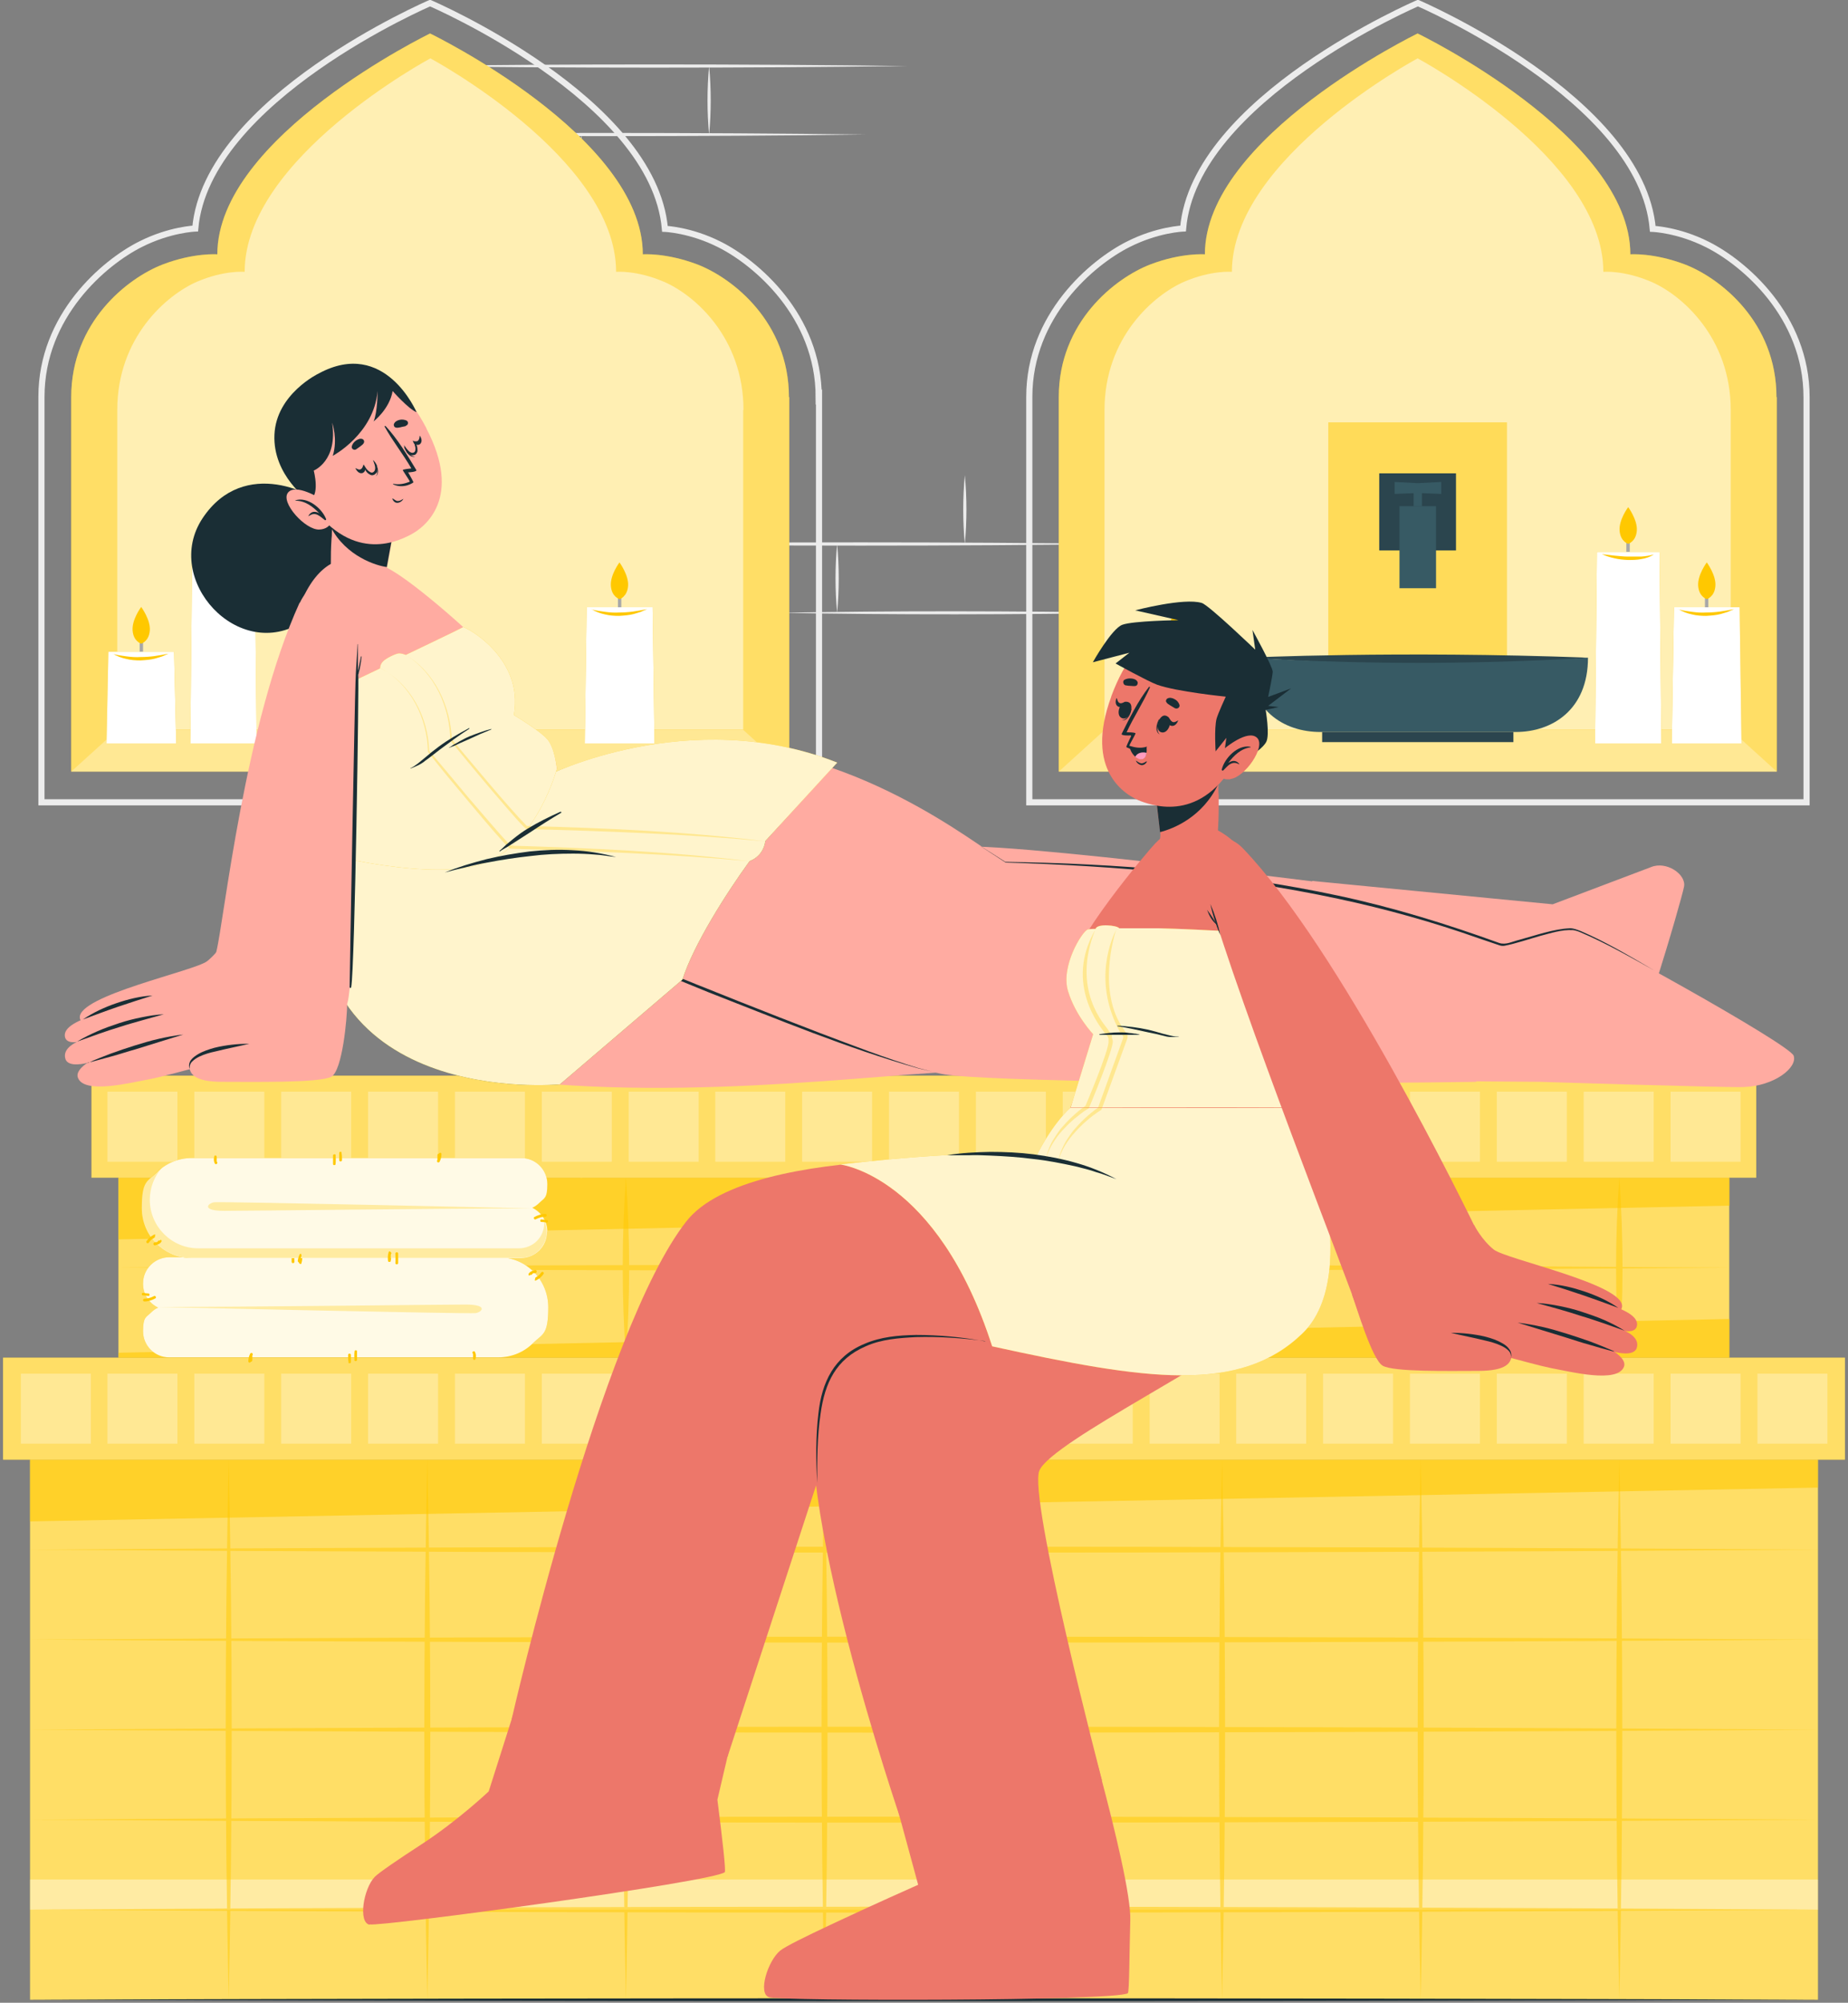 <svg xmlns="http://www.w3.org/2000/svg" viewBox="0 0 602 652"><rect x="0" y="0" width="602" height="652" fill="#808080" stroke="none"/><defs><style>      .cls-1 {        fill: #2b454e;      }      .cls-2 {        fill: none;        stroke: #ececec;        stroke-miterlimit: 10;        stroke-width: 2px;      }      .cls-3, .cls-4, .cls-5 {        opacity: .3;      }      .cls-6 {        opacity: 1;      }      .cls-6, .cls-7, .cls-8, .cls-9, .cls-5, .cls-10, .cls-11 {        fill: #fff;      }      .cls-12 {        fill: #ed776a;      }      .cls-8, .cls-13, .cls-14 {        opacity: .5;      }      .cls-15 {        fill: #ffaba1;      }      .cls-4, .cls-16, .cls-13, .cls-17 {        fill: #ffc800;      }      .cls-18 {        fill: #375a64;      }      .cls-19 {        fill: #1a2e35;      }      .cls-9 {        opacity: .9;      }      .cls-20 {        fill: #1a2e35;      }      .cls-21, .cls-10 {        opacity: .8;      }      .cls-22 {        fill: #ff9cbf;      }      .cls-11 {        opacity: .4;      }      .cls-23 {        fill: #a8a8a8;      }      .cls-17 {        opacity: .6;      }      .cls-24 {        fill: #ececec;      }      .cls-25 {        opacity: 0;      }    </style></defs><g><g id="Layer_1"><g><g><path class="cls-24" d="M130.7,21.5c52.8-.7,112.1-.7,164.9,0-52.8.7-112.1.7-164.9,0h0Z"></path><path class="cls-24" d="M112.1,43.8c54.4-.7,115.5-.7,169.9,0-54.4.7-115.5.7-169.9,0h0Z"></path><path class="cls-24" d="M147.8,21.5c.7,7.5.7,14.9,0,22.4-.7-7.5-.7-14.9,0-22.4h0Z"></path><path class="cls-24" d="M231,21.5c.7,7.5.7,14.9,0,22.4-.7-7.5-.7-14.9,0-22.4h0Z"></path><path class="cls-24" d="M189.4,43.8c.7,7.5.7,14.9,0,22.4-.7-7.5-.7-14.9,0-22.4h0Z"></path><path class="cls-24" d="M188.4,357.2c52.8-.7,112.1-.7,164.9,0-52.8.7-112.1.7-164.9,0h0Z"></path><path class="cls-24" d="M148.8,379.6c54.4-.7,115.5-.7,169.9,0-54.4.7-115.5.7-169.9,0h0Z"></path><path class="cls-24" d="M346.7,335c34-.7,71.8-.6,105.8,0-34,.6-71.8.7-105.8,0h0Z"></path><path class="cls-24" d="M384.1,357.2c34-.7,71.8-.6,105.8,0-34,.6-71.8.7-105.8,0h0Z"></path><path class="cls-24" d="M231,357.2c.7,7.5.7,14.9,0,22.4-.7-7.5-.7-14.9,0-22.4h0Z"></path><path class="cls-24" d="M314.2,357.2c.7,7.5.7,14.9,0,22.4-.7-7.5-.7-14.9,0-22.4h0Z"></path><path class="cls-24" d="M397.5,357.2c.7,7.5.7,14.9,0,22.4-.7-7.5-.7-14.9,0-22.4h0Z"></path><path class="cls-24" d="M480.7,357.2c.7,7.5.7,14.9,0,22.4-.7-7.5-.7-14.9,0-22.4h0Z"></path><path class="cls-24" d="M189.4,379.5c.7,7.5.7,14.9,0,22.4-.7-7.5-.7-14.9,0-22.4h0Z"></path><path class="cls-24" d="M272.7,379.5c.7,7.5.7,14.9,0,22.4-.7-7.5-.7-14.9,0-22.4h0Z"></path><path class="cls-24" d="M439.4,334.3c.7,7.5.7,14.9,0,22.4-.7-7.5-.7-14.9,0-22.4h0Z"></path><path class="cls-24" d="M195.4,177.1c54.4-.7,115.5-.7,169.9,0-54.4.7-115.5.7-169.9,0h0Z"></path><path class="cls-24" d="M254.2,199.5c36.7-.7,77.5-.6,114.2,0-36.7.6-77.5.7-114.2,0h0Z"></path><path class="cls-24" d="M314.3,154.7c.7,7.5.7,14.9,0,22.4-.7-7.5-.7-14.9,0-22.4h0Z"></path><path class="cls-24" d="M272.7,177.1c.7,7.5.7,14.9,0,22.4-.7-7.5-.7-14.9,0-22.4h0Z"></path><path class="cls-24" d="M355.9,177.1c.7,7.5.7,14.9,0,22.4-.7-7.5-.7-14.9,0-22.4h0Z"></path><path class="cls-24" d="M169.7,264.3c23.5-.7,47.2-.7,70.7,0-23.5.7-47.2.7-70.7,0h0Z"></path><path class="cls-24" d="M153.2,286.7c36.7-.7,77.5-.6,114.2,0-36.7.6-77.5.7-114.2,0h0Z"></path><path class="cls-24" d="M189.4,241.9c.7,7.5.7,14.9,0,22.4-.7-7.5-.7-14.9,0-22.4h0Z"></path><path class="cls-24" d="M231,264.3c.7,7.5.7,14.9,0,22.4-.7-7.5-.7-14.9,0-22.4h0Z"></path></g><g><path class="cls-2" d="M588.5,129.2v132h-253.2v-132c0-26.5,20.5-43.8,32.3-49.7,9.5-4.8,17.8-5.1,17.8-5.1C389,32.2,461.9,1,461.9,1c0,0,72.8,31.2,76.5,73.5,0,0,8.3.3,17.8,5.1,11.8,5.9,32.3,23.2,32.3,49.7Z"></path><path class="cls-2" d="M266.8,129.2v132H13.5v-132c0-26.5,20.5-43.8,32.3-49.7,9.5-4.8,17.8-5.1,17.8-5.1C67.3,32.2,140.1,1,140.1,1c0,0,72.8,31.2,76.5,73.5,0,0,8.3.3,17.8,5.1,11.8,5.9,32.3,23.2,32.3,49.7Z"></path></g><g><g><path class="cls-16" d="M578.8,129.3v121.9h-233.9v-121.9c0-24.5,18.4-38.8,29.8-43.2,10.2-3.9,17.8-3.3,17.8-3.3,0-38.3,69.3-71.9,69.3-71.9,0,0,69.3,33.5,69.3,71.9,0,0,7.5-.6,17.8,3.3,11.4,4.4,29.8,18.7,29.8,43.2Z"></path><path class="cls-11" d="M578.8,129.3v121.9h-233.9v-121.9c0-24.5,18.4-38.8,29.8-43.2,10.2-3.9,17.8-3.3,17.8-3.3,0-38.3,69.3-71.9,69.3-71.9,0,0,69.3,33.5,69.3,71.9,0,0,7.5-.6,17.8,3.3,11.4,4.4,29.8,18.7,29.8,43.2Z"></path><path class="cls-8" d="M563.8,133.5v104h-204v-104c0-23.7,16.1-37.5,26-41.8,8.9-3.8,15.5-3.2,15.5-3.2,0-37.1,60.5-69.5,60.5-69.5,0,0,60.5,32.4,60.5,69.5,0,0,6.6-.6,15.5,3.2,9.9,4.2,26,18.1,26,41.8Z"></path><polygon class="cls-5" points="344.9 251.2 359.9 237.6 563.8 237.6 578.8 251.2 344.9 251.2"></polygon></g><g><path class="cls-16" d="M257.1,129.3v121.9H23.2v-121.9c0-24.5,18.4-38.8,29.8-43.2,10.2-3.9,17.8-3.3,17.8-3.3,0-38.3,69.3-71.9,69.3-71.9,0,0,69.3,33.5,69.3,71.9,0,0,7.5-.6,17.8,3.3,11.4,4.4,29.8,18.7,29.8,43.2Z"></path><path class="cls-11" d="M257.1,129.3v121.9H23.2v-121.9c0-24.5,18.4-38.8,29.8-43.2,10.2-3.9,17.8-3.3,17.8-3.3,0-38.3,69.3-71.9,69.3-71.9,0,0,69.3,33.5,69.3,71.9,0,0,7.5-.6,17.8,3.3,11.4,4.4,29.8,18.7,29.8,43.2Z"></path><path class="cls-8" d="M242.1,133.5v104H38.2v-104c0-23.7,16.1-37.5,26-41.8,8.9-3.8,15.5-3.2,15.5-3.2,0-37.1,60.5-69.5,60.5-69.5,0,0,60.5,32.4,60.5,69.5,0,0,6.6-.6,15.5,3.2,9.9,4.2,26,18.1,26,41.8Z"></path><polygon class="cls-5" points="23.2 251.2 38.2 237.6 242.1 237.6 257.1 251.2 23.2 251.2"></polygon></g></g><g><rect class="cls-13" x="432.7" y="137.5" width="58.2" height="100.1"></rect><g><path class="cls-1" d="M406.5,214.1s48.8-2.3,110.8,0c0,0-39,4.9-110.8,0Z"></path><path class="cls-18" d="M517.3,214.1c0,17.1-11.8,24.2-23.5,24.2h-63.7c-11.8,0-23.5-7-23.5-24.2,0,0,23.7,1.7,55.4,1.7s55.4-1.7,55.4-1.7Z"></path><rect class="cls-1" x="430.7" y="238.3" width="62.3" height="3.3"></rect></g><g><rect class="cls-1" x="449.3" y="154.1" width="25" height="25.1"></rect><rect class="cls-18" x="455.9" y="164.8" width="11.9" height="26.7"></rect><rect class="cls-18" x="460.5" y="157.5" width="2.7" height="7.3"></rect><polygon class="cls-18" points="469.5 160.8 469.5 156.9 461.9 157.3 454.3 156.9 454.3 160.8 461.9 160.5 469.5 160.8"></polygon></g></g><g><g><g><rect class="cls-23" x="383.1" y="207.7" width="1.1" height="6"></rect><g><path class="cls-16" d="M386.5,205.3c-.3,3.6-2.8,4.2-2.8,4.2,0,0-2.5-.6-2.8-4.2-.3-3.6,2.8-7.7,2.8-7.7,0,0,3.1,4.2,2.8,7.7Z"></path><path class="cls-25" d="M386.5,205.3c-.3,3.6-2.8,4.2-2.8,4.2,0,0-2.5-.6-2.8-4.2-.3-3.6,2.8-7.7,2.8-7.7,0,0,3.1,4.2,2.8,7.7Z"></path></g><path class="cls-16" d="M385.6,206.6c-.2,2.5-1.9,2.9-1.9,2.9,0,0-1.7-.4-1.9-2.9-.2-2.5,1.9-5.3,1.9-5.3,0,0,2.2,2.9,1.9,5.3Z"></path></g><polygon class="cls-16" points="395 242.1 372.3 242.1 372.9 212.2 394.4 212.2 395 242.1"></polygon><polygon class="cls-6" points="395 242.1 372.3 242.1 372.9 212.2 394.4 212.2 395 242.1"></polygon><path class="cls-16" d="M374.5,212.9c1.5.4,3,.6,4.5.8,1.5.2,3,.3,4.5.2,1.5,0,3-.1,4.5-.3,1.5-.2,3-.5,4.6-.8-.7.3-1.4.6-2.1.9-.7.2-1.5.5-2.3.7-1.5.4-3.1.5-4.7.6-1.6,0-3.2-.1-4.7-.5-1.5-.3-3-.9-4.4-1.7Z"></path></g><g><g><rect class="cls-23" x="45.5" y="207.7" width="1.1" height="6"></rect><g><path class="cls-16" d="M48.8,205.3c-.3,3.6-2.8,4.2-2.8,4.2,0,0-2.5-.6-2.8-4.2-.3-3.6,2.8-7.7,2.8-7.7,0,0,3.1,4.2,2.8,7.7Z"></path><path class="cls-25" d="M48.8,205.3c-.3,3.6-2.8,4.2-2.8,4.2,0,0-2.5-.6-2.8-4.2-.3-3.6,2.8-7.7,2.8-7.7,0,0,3.1,4.2,2.8,7.7Z"></path></g><path class="cls-16" d="M47.9,206.6c-.2,2.5-1.9,2.9-1.9,2.9,0,0-1.7-.4-1.9-2.9-.2-2.5,1.9-5.3,1.9-5.3,0,0,2.2,2.9,1.9,5.3Z"></path></g><polygon class="cls-16" points="57.4 242.1 34.7 242.1 35.3 212.2 56.7 212.2 57.4 242.1"></polygon><polygon class="cls-6" points="57.4 242.1 34.7 242.1 35.3 212.2 56.7 212.2 57.4 242.1"></polygon><path class="cls-16" d="M36.8,212.9c1.5.4,3,.6,4.5.8,1.5.2,3,.3,4.5.2,1.5,0,3-.1,4.5-.3,1.5-.2,3-.5,4.6-.8-.7.3-1.4.6-2.1.9-.7.2-1.5.5-2.3.7-1.5.4-3.1.5-4.7.6-1.6,0-3.2-.1-4.7-.5-1.5-.3-3-.9-4.4-1.7Z"></path></g><g><g><rect class="cls-23" x="555.4" y="193.2" width="1.1" height="6"></rect><g><path class="cls-16" d="M558.8,190.8c-.3,3.6-2.8,4.2-2.8,4.2,0,0-2.5-.6-2.8-4.2-.3-3.6,2.8-7.7,2.8-7.7,0,0,3.1,4.2,2.8,7.7Z"></path><path class="cls-25" d="M558.8,190.8c-.3,3.6-2.8,4.2-2.8,4.2,0,0-2.5-.6-2.8-4.2-.3-3.6,2.8-7.7,2.8-7.7,0,0,3.1,4.2,2.8,7.7Z"></path></g><path class="cls-16" d="M557.9,192.1c-.2,2.5-1.9,2.9-1.9,2.9,0,0-1.7-.4-1.9-2.9-.2-2.5,1.9-5.3,1.9-5.3,0,0,2.2,2.9,1.9,5.3Z"></path></g><polygon class="cls-16" points="567.3 242.1 544.6 242.1 545.3 197.7 566.7 197.7 567.3 242.1"></polygon><polygon class="cls-6" points="567.3 242.1 544.6 242.1 545.3 197.7 566.7 197.7 567.3 242.1"></polygon><path class="cls-16" d="M546.8,198.4c1.5.4,3,.6,4.5.8,1.5.2,3,.3,4.5.2,1.5,0,3-.1,4.5-.3,1.5-.2,3-.5,4.6-.8-.7.3-1.4.6-2.1.9-.7.2-1.5.5-2.3.7-1.5.4-3.1.5-4.7.6-1.6,0-3.2-.1-4.7-.5-1.5-.3-3-.9-4.4-1.7Z"></path></g><g><g><rect class="cls-23" x="201.3" y="193.2" width="1.1" height="6"></rect><g><path class="cls-16" d="M204.6,190.8c-.3,3.6-2.8,4.2-2.8,4.2,0,0-2.5-.6-2.8-4.2-.3-3.6,2.8-7.7,2.8-7.7,0,0,3.1,4.2,2.8,7.7Z"></path><path class="cls-25" d="M204.6,190.8c-.3,3.6-2.8,4.2-2.8,4.2,0,0-2.5-.6-2.8-4.2-.3-3.6,2.8-7.7,2.8-7.7,0,0,3.1,4.2,2.8,7.7Z"></path></g><path class="cls-16" d="M203.8,192.1c-.2,2.5-1.9,2.9-1.9,2.9,0,0-1.7-.4-1.9-2.9-.2-2.5,1.9-5.3,1.9-5.3,0,0,2.2,2.9,1.9,5.3Z"></path></g><polygon class="cls-16" points="213.2 242.1 190.5 242.1 191.1 197.7 212.6 197.7 213.2 242.1"></polygon><polygon class="cls-6" points="213.2 242.1 190.5 242.1 191.1 197.7 212.6 197.7 213.2 242.1"></polygon><path class="cls-16" d="M192.7,198.4c1.5.4,3,.6,4.5.8,1.5.2,3,.3,4.5.2,1.5,0,3-.1,4.5-.3,1.5-.2,3-.5,4.6-.8-.7.3-1.4.6-2.1.9-.7.2-1.5.5-2.3.7-1.5.4-3.1.5-4.7.6-1.6,0-3.2-.1-4.7-.5-1.5-.3-3-.9-4.4-1.7Z"></path></g><g><g><rect class="cls-23" x="529.8" y="175.2" width="1.1" height="6"></rect><g><path class="cls-16" d="M533.2,172.8c-.3,3.6-2.8,4.2-2.8,4.2,0,0-2.5-.6-2.8-4.2-.3-3.6,2.8-7.7,2.8-7.7,0,0,3.1,4.2,2.8,7.7Z"></path><path class="cls-25" d="M533.2,172.8c-.3,3.6-2.8,4.2-2.8,4.2,0,0-2.5-.6-2.8-4.2-.3-3.6,2.8-7.7,2.8-7.7,0,0,3.1,4.2,2.8,7.7Z"></path></g><path class="cls-16" d="M532.3,174.1c-.2,2.5-1.9,2.9-1.9,2.9,0,0-1.7-.4-1.9-2.9-.2-2.5,1.9-5.3,1.9-5.3,0,0,2.2,2.9,1.9,5.3Z"></path></g><polygon class="cls-16" points="541.2 242.1 519.6 242.1 520.2 179.7 540.6 179.7 541.2 242.1"></polygon><polygon class="cls-6" points="541.2 242.1 519.6 242.1 520.2 179.7 540.6 179.7 541.2 242.1"></polygon><path class="cls-16" d="M521.7,180.4c1.4.2,2.9.3,4.3.5,1.4.1,2.8.3,4.3.3,1.4,0,2.8,0,4.3,0,1.4-.1,2.8-.3,4.2-.7-1.3.8-2.7,1.3-4.1,1.5-1.5.3-2.9.3-4.4.3-2.9-.1-5.8-.7-8.5-1.9Z"></path></g><g><g><rect class="cls-23" x="72.2" y="175.2" width="1.1" height="6"></rect><g><path class="cls-16" d="M75.6,172.8c-.3,3.6-2.8,4.2-2.8,4.2,0,0-2.5-.6-2.8-4.2-.3-3.6,2.8-7.7,2.8-7.7,0,0,3.1,4.2,2.8,7.7Z"></path><path class="cls-25" d="M75.6,172.8c-.3,3.6-2.8,4.2-2.8,4.2,0,0-2.5-.6-2.8-4.2-.3-3.6,2.8-7.7,2.8-7.7,0,0,3.1,4.2,2.8,7.7Z"></path></g><path class="cls-16" d="M74.7,174.1c-.2,2.5-1.9,2.9-1.9,2.9,0,0-1.7-.4-1.9-2.9-.2-2.5,1.9-5.3,1.9-5.3,0,0,2.2,2.9,1.9,5.3Z"></path></g><polygon class="cls-16" points="83.6 242.1 62 242.1 62.6 179.7 83 179.7 83.6 242.1"></polygon><polygon class="cls-6" points="83.6 242.1 62 242.1 62.6 179.7 83 179.7 83.6 242.1"></polygon><path class="cls-16" d="M64.1,180.4c1.4.2,2.9.3,4.3.5,1.4.1,2.8.3,4.3.3,1.4,0,2.8,0,4.3,0,1.4-.1,2.8-.3,4.2-.7-1.3.8-2.7,1.3-4.1,1.5-1.5.3-2.9.3-4.4.3-2.9-.1-5.8-.7-8.5-1.9Z"></path></g></g><g><g><rect class="cls-16" x="9.8" y="475.2" width="582.4" height="175.8"></rect><rect class="cls-11" x="9.8" y="475.2" width="582.4" height="175.8"></rect><rect class="cls-11" x="9.8" y="611.9" width="582.4" height="9.8"></rect><g class="cls-14"><path class="cls-16" d="M74.5,475.2c1.3,58.4,1.3,117.4,0,175.8-1.3-58.4-1.3-117.4,0-175.8h0Z"></path><path class="cls-16" d="M139.2,475.2c1.3,58.4,1.3,117.4,0,175.8-1.3-58.4-1.3-117.4,0-175.8h0Z"></path><path class="cls-16" d="M203.9,475.2c1.3,58.4,1.3,117.4,0,175.8-1.3-58.4-1.3-117.4,0-175.8h0Z"></path><path class="cls-16" d="M268.6,475.2c1.3,58.4,1.3,117.4,0,175.8-1.3-58.4-1.3-117.4,0-175.8h0Z"></path><path class="cls-16" d="M333.4,475.2c1.3,58.4,1.3,117.4,0,175.8-1.3-58.4-1.3-117.4,0-175.8h0Z"></path><path class="cls-16" d="M398.1,475.2c1.3,58.4,1.3,117.4,0,175.8-1.3-58.4-1.3-117.4,0-175.8h0Z"></path><path class="cls-16" d="M462.8,475.2c1.3,58.4,1.3,117.4,0,175.8-1.3-58.4-1.3-117.4,0-175.8h0Z"></path><path class="cls-16" d="M527.5,475.2c1.3,58.4,1.3,117.4,0,175.8-1.3-58.4-1.3-117.4,0-175.8h0Z"></path><path class="cls-16" d="M9.8,504.5c186.7-1.3,396.1-1.3,582.7,0-186.7,1.3-396.1,1.3-582.7,0h0Z"></path><path class="cls-16" d="M9.8,533.8c186.7-1.3,396.1-1.3,582.7,0-186.7,1.3-396.1,1.3-582.7,0h0Z"></path><path class="cls-16" d="M9.8,563.1c186.7-1.3,396.1-1.3,582.7,0-186.7,1.3-396.1,1.3-582.7,0h0Z"></path><path class="cls-16" d="M9.8,592.4c186.7-1.3,396.1-1.3,582.7,0-186.7,1.3-396.1,1.3-582.7,0h0Z"></path><path class="cls-16" d="M9.8,621.7c186.7-1.3,396.1-1.3,582.7,0-186.7,1.3-396.1,1.3-582.7,0h0Z"></path></g></g><polygon class="cls-17" points="592.2 475.2 9.8 475.2 9.8 495.3 592.2 484.3 592.2 475.2"></polygon><g><rect class="cls-16" x="1" y="442" width="600" height="33.2"></rect><rect class="cls-11" x="1" y="442" width="600" height="33.2"></rect><g><rect class="cls-5" x="6.8" y="447.2" width="22.8" height="22.8"></rect><rect class="cls-5" x="35" y="447.2" width="22.8" height="22.8"></rect><rect class="cls-5" x="63.3" y="447.2" width="22.8" height="22.8"></rect><rect class="cls-5" x="91.6" y="447.2" width="22.8" height="22.8"></rect><rect class="cls-5" x="119.9" y="447.2" width="22.8" height="22.8"></rect><rect class="cls-5" x="148.2" y="447.2" width="22.8" height="22.8"></rect><rect class="cls-5" x="176.5" y="447.2" width="22.8" height="22.8"></rect><rect class="cls-5" x="204.8" y="447.2" width="22.8" height="22.8"></rect><rect class="cls-5" x="233" y="447.2" width="22.8" height="22.8"></rect><rect class="cls-5" x="261.3" y="447.2" width="22.8" height="22.8"></rect><rect class="cls-5" x="289.6" y="447.2" width="22.8" height="22.8"></rect><rect class="cls-5" x="317.9" y="447.2" width="22.8" height="22.8"></rect><rect class="cls-5" x="346.2" y="447.2" width="22.8" height="22.8"></rect><rect class="cls-5" x="374.5" y="447.2" width="22.8" height="22.8"></rect><rect class="cls-5" x="402.7" y="447.2" width="22.8" height="22.8"></rect><rect class="cls-5" x="431" y="447.2" width="22.8" height="22.8"></rect><rect class="cls-5" x="459.3" y="447.2" width="22.8" height="22.8"></rect><rect class="cls-5" x="487.6" y="447.2" width="22.8" height="22.8"></rect><rect class="cls-5" x="515.9" y="447.2" width="22.8" height="22.8"></rect><rect class="cls-5" x="544.2" y="447.2" width="22.8" height="22.8"></rect><rect class="cls-5" x="572.5" y="447.2" width="22.8" height="22.8"></rect></g></g></g><g><g><rect class="cls-16" x="38.6" y="383.4" width="524.7" height="58.6"></rect><rect class="cls-11" x="38.6" y="383.4" width="524.7" height="58.6"></rect><g class="cls-14"><path class="cls-16" d="M74.5,383.4c1.4,19.5,1.4,39.1,0,58.6-1.4-19.5-1.4-39.1,0-58.6h0Z"></path><path class="cls-16" d="M139.2,383.4c1.4,19.5,1.4,39.1,0,58.6-1.4-19.5-1.4-39.1,0-58.6h0Z"></path><path class="cls-16" d="M203.9,383.4c1.4,19.5,1.4,39.1,0,58.6-1.4-19.5-1.4-39.1,0-58.6h0Z"></path><path class="cls-16" d="M268.6,383.4c1.4,19.5,1.4,39.1,0,58.6-1.4-19.5-1.4-39.1,0-58.6h0Z"></path><path class="cls-16" d="M333.4,383.4c1.4,19.5,1.4,39.1,0,58.6-1.4-19.5-1.4-39.1,0-58.6h0Z"></path><path class="cls-16" d="M398.1,383.4c1.4,19.5,1.4,39.1,0,58.6-1.4-19.5-1.4-39.1,0-58.6h0Z"></path><path class="cls-16" d="M462.8,383.4c1.4,19.5,1.4,39.1,0,58.6-1.4-19.5-1.4-39.1,0-58.6h0Z"></path><path class="cls-16" d="M527.5,383.4c1.4,19.5,1.4,39.1,0,58.6-1.4-19.5-1.4-39.1,0-58.6h0Z"></path><path class="cls-16" d="M38.6,412.7c168.2-1.3,356.9-1.3,525.1,0-168.2,1.3-356.9,1.3-525.1,0h0Z"></path></g></g><polygon class="cls-17" points="563.4 383.4 38.6 383.4 38.6 403.5 563.4 392.5 563.4 383.4"></polygon><polygon class="cls-17" points="38.6 442 563.4 442 563.4 429.4 38.6 440.4 38.6 442"></polygon><g><rect class="cls-16" x="29.8" y="350.2" width="542.3" height="33.2"></rect><rect class="cls-11" x="29.8" y="350.2" width="542.3" height="33.2"></rect><g><rect class="cls-5" x="35" y="355.4" width="22.8" height="22.8"></rect><rect class="cls-5" x="63.3" y="355.4" width="22.8" height="22.8"></rect><rect class="cls-5" x="91.6" y="355.4" width="22.8" height="22.8"></rect><rect class="cls-5" x="119.9" y="355.4" width="22.8" height="22.8"></rect><rect class="cls-5" x="148.2" y="355.4" width="22.8" height="22.8"></rect><rect class="cls-5" x="176.5" y="355.4" width="22.8" height="22.8"></rect><rect class="cls-5" x="204.8" y="355.4" width="22.8" height="22.8"></rect><rect class="cls-5" x="233" y="355.4" width="22.8" height="22.8"></rect><rect class="cls-5" x="261.3" y="355.4" width="22.8" height="22.8"></rect><rect class="cls-5" x="289.6" y="355.4" width="22.8" height="22.8"></rect><rect class="cls-5" x="317.9" y="355.4" width="22.8" height="22.8"></rect><rect class="cls-5" x="346.2" y="355.4" width="22.8" height="22.8"></rect><rect class="cls-5" x="374.5" y="355.4" width="22.8" height="22.8"></rect><rect class="cls-5" x="402.7" y="355.4" width="22.8" height="22.8"></rect><rect class="cls-5" x="431" y="355.4" width="22.8" height="22.8"></rect><rect class="cls-5" x="459.3" y="355.4" width="22.8" height="22.8"></rect><rect class="cls-5" x="487.6" y="355.4" width="22.8" height="22.8"></rect><rect class="cls-5" x="515.9" y="355.4" width="22.8" height="22.8"></rect><rect class="cls-5" x="544.2" y="355.4" width="22.8" height="22.8"></rect></g></g></g><g><g><g><path class="cls-16" d="M46.6,417.8c0-2.4,1-4.5,2.5-6s3.7-2.5,6-2.5h107.3c9,0,16.2,7.3,16.2,16.3s-1.8,8.6-4.8,11.5c-2.9,3-7,4.8-11.5,4.8H55.1c-4.7,0-8.5-3.8-8.5-8.5s1-4.5,2.5-6c.7-.7,1.5-1.3,2.4-1.7-2.9-1.4-4.9-4.3-4.9-7.7Z"></path><path class="cls-9" d="M46.6,417.8c0-2.4,1-4.5,2.5-6s3.7-2.5,6-2.5h107.3c9,0,16.2,7.3,16.2,16.3s-1.8,8.6-4.8,11.5c-2.9,3-7,4.8-11.5,4.8H55.1c-4.7,0-8.5-3.8-8.5-8.5s1-4.5,2.5-6c.7-.7,1.5-1.3,2.4-1.7-2.9-1.4-4.9-4.3-4.9-7.7Z"></path><g><path class="cls-16" d="M174.1,416.7c.2.2.4.3.6.1,1-.5,1.8-1.2,2.4-2.1.1-.2,0-.5-.2-.6-.2-.1-.5,0-.6.2,0,0,0,0,0,0,0,0,0,0,0,0,0,0,0,0-.1.1,0,0-.2.2-.2.3-.2.2-.3.3-.5.5,0,0,0,0,0,0,0,0,0,0,0,0,0,0,0,0-.1.1,0,0-.2.1-.3.2-.2.1-.4.2-.6.4-.2.1-.3.4-.1.6Z"></path><path class="cls-16" d="M172.8,415c.2.1.5,0,.6-.2,0,0,0,0,0,0,0,0,0,0,0,0,0,0,0-.1.1-.2,0,0,0,0,0,0,0,0,0,0,0,0,0,0,0,0,0,0,0,0,.1,0,.2-.1,0,0,0,0,0,0,0,0,0,0,0,0,0,0,0,0,0,0,0,0,0,0,0,0,0,0,.2,0,.3,0,.2,0,.3,0,.5-.1.2,0,.4-.3.3-.6,0-.2-.3-.4-.6-.3-.8.2-1.6.5-2,1.2-.1.2,0,.5.2.6Z"></path><path class="cls-16" d="M154.1,440.8s0,.1,0,0c0,0,0,0,0,.1,0,0,0,.2,0,.2,0,0,0,.2,0,.2h0s0,0,0,0c0,0,0,0,0,.1,0,0,0,.2,0,.2,0,0,0,0,0,.1,0,0,0,0,0,0,0,0,0,.2,0,.2,0,0,0,.2,0,.3,0,.2.1.5.3.5.3,0,.5,0,.5-.3.2-.8.2-1.6-.2-2.3-.1-.2-.4-.3-.6-.1-.2.1-.3.4-.1.6Z"></path><path class="cls-16" d="M115.4,442.7c0,.2.2.5.5.4.2,0,.5-.2.4-.5,0-.4,0-.9,0-1.3,0-.2,0-.4,0-.6,0-.1,0-.2,0-.3,0,0,0-.1,0-.2,0,0,0,0,0,0,0,0,0,0,0-.1,0-.2,0-.5-.3-.5-.2,0-.5,0-.5.3-.1.9-.1,1.9,0,2.8Z"></path><path class="cls-16" d="M113.4,443.5c0,.2.4.4.6.3.3,0,.3-.3.3-.6,0,0,0,0,0,0,0,0,0,0,0,0,0,0,0,0,0,0,0,0,0-.2,0-.3,0-.2,0-.4,0-.6,0-.4,0-.8,0-1.2,0-.2-.2-.5-.5-.4-.3,0-.4.2-.4.5,0,.8,0,1.7.2,2.5Z"></path><path class="cls-16" d="M97.7,411.5c.3,0,.5,0,.5-.3.3-.9.3-1.8.2-2.8,0-.2-.4-.4-.6-.3-.3,0-.3.3-.3.6,0,0,0,0,0,0,0,0,0,.1,0,.2,0,0,0,.2,0,.3,0,.2,0,.4,0,.6,0,0,0,0,0,.1,0,0,0,0,0,0,0,0,0,.2,0,.3,0,.2,0,.4-.2.6,0,.2.1.5.3.5Z"></path><path class="cls-16" d="M95,410.8c0,.2.2.5.5.4.2,0,.5-.2.4-.5,0-1-.1-2,0-3,0-.2-.2-.5-.5-.4-.3,0-.4.2-.4.5,0,1,0,2,0,3Z"></path><path class="cls-16" d="M126.5,410.7c.2.1.5,0,.6-.2.3-.6.5-1.3.6-2.1,0-.2-.2-.5-.5-.4-.3,0-.4.2-.4.5,0,0,0,.2,0,0,0,0,0,0,0,0,0,0,0,.2,0,.2,0,.2,0,.3-.1.5,0,0,0,.1,0,.2,0,0,0,0,0,.1,0,0,0,0,0,0,0,0,0,0,0,0,0,.1-.1.3-.2.4-.1.2,0,.5.2.6Z"></path><path class="cls-16" d="M81.8,443.3c.2,0,.4-.2.4-.5,0-.2,0-.4,0-.5,0,0,0,0,0,0,0,0,0,0,0-.1,0,0,0-.2,0-.3,0,0,0-.2,0-.3,0,0,0,0,0-.1,0,0,0,0,0,0,0,0,0,0,0,0,0,0,0,0,0-.1,0,0,0-.2.1-.3.1-.2,0-.5-.2-.6-.2-.1-.5,0-.6.2-.4.8-.6,1.6-.6,2.5,0,.2.2.5.5.4Z"></path><path class="cls-16" d="M47,423.7c1.3,0,2.5-.4,3.6-1,.2-.1.3-.4.1-.6-.1-.2-.4-.3-.6-.1-1,.5-2,.8-3.1.8-.2,0-.4.2-.4.5,0,.2.2.4.5.4Z"></path><path class="cls-16" d="M46.5,421.7c.6,0,1.2.1,1.7.2.1,0,.2,0,.3,0,0,0,.2-.2.2-.3,0-.2,0-.5-.3-.5-.6,0-1.2-.1-1.7-.2-.1,0-.2,0-.3,0,0,0-.2.2-.2.3,0,.2,0,.5.3.5Z"></path></g></g><path class="cls-4" d="M51.4,425.5c28.9,0,92.5-.8,100.2-.8s5.4,2.5,3.3,2.8c-2.1.3-103.5-2-103.5-2Z"></path></g><g><g><path class="cls-16" d="M178.2,401.1c0,2.4-1,4.5-2.5,6-1.5,1.5-3.7,2.5-6,2.5H62.4c-9,0-16.2-7.3-16.2-16.3s1.8-8.6,4.8-11.5c2.9-3,7-4.8,11.5-4.8h107.3c4.7,0,8.5,3.8,8.5,8.5s-1,4.5-2.5,6c-.7.7-1.5,1.3-2.4,1.7,2.9,1.4,4.9,4.3,4.9,7.7Z"></path><path class="cls-9" d="M178.2,401.1c0,2.4-1,4.5-2.5,6-1.5,1.5-3.7,2.5-6,2.5H62.4c-9,0-16.2-7.3-16.2-16.3s1.8-8.6,4.8-11.5c2.9-3,7-4.8,11.5-4.8h107.3c4.7,0,8.5,3.8,8.5,8.5s-1,4.5-2.5,6c-.7.7-1.5,1.3-2.4,1.7,2.9,1.4,4.9,4.3,4.9,7.7Z"></path><path class="cls-4" d="M177,396.8c.7,1.2,1.1,2.7,1.1,4.2,0,2.4-1,4.5-2.5,6-1.5,1.6-3.7,2.5-6,2.5H62.4c-9,0-16.2-7.3-16.2-16.3s1.8-8.6,4.7-11.5c.5-.5,1.1-1.1,1.8-1.5-2.4,2.8-3.9,6.4-3.9,10.4,0,8.7,7.1,15.8,15.8,15.8h104.4c2.3,0,4.4-.9,5.9-2.4,1.5-1.5,2.4-3.6,2.4-5.9s0-1-.1-1.4Z"></path><g><path class="cls-16" d="M50.7,402.1c-.2-.2-.4-.3-.6-.1-1,.5-1.8,1.2-2.4,2.1-.1.2,0,.5.2.6.2.1.5,0,.6-.2,0,0,0,0,0,0,0,0,0,0,0,0,0,0,0,0,.1-.1,0,0,.2-.2.2-.3.2-.2.3-.3.5-.5,0,0,0,0,0,0,0,0,0,0,0,0,0,0,0,0,.1-.1,0,0,.2-.1.3-.2.2-.1.4-.2.6-.4.2-.1.3-.4.1-.6Z"></path><path class="cls-16" d="M52,403.9c-.2-.1-.5,0-.6.2,0,0,0,0,0,0,0,0,0,0,0,0,0,0,0,.1-.1.2,0,0,0,0,0,0,0,0,0,0,0,0,0,0,0,0,0,0,0,0-.1,0-.2.1,0,0,0,0,0,0,0,0,0,0,0,0,0,0,0,0,0,0,0,0,0,0,0,0,0,0-.2,0-.3,0-.2,0-.4,0-.5.1-.2,0-.4.3-.3.6,0,.2.3.4.6.3.8-.2,1.6-.5,2-1.2.1-.2,0-.5-.2-.6Z"></path><path class="cls-16" d="M70.6,378.1s0-.1,0,0c0,0,0,0,0-.1,0,0,0-.2,0-.2,0,0,0-.2,0-.2h0s0,0,0,0c0,0,0,0,0-.1,0,0,0-.2,0-.2,0,0,0,0,0-.1,0,0,0,0,0,0,0,0,0-.2,0-.2,0,0,0-.2,0-.3,0-.2-.1-.5-.3-.5-.3,0-.5,0-.5.3-.2.8-.2,1.6.2,2.3.1.2.4.3.6.1.2-.1.3-.4.1-.6Z"></path><path class="cls-16" d="M109.4,376.2c0-.2-.2-.5-.5-.4-.2,0-.5.2-.4.5,0,.4,0,.9,0,1.3,0,.2,0,.4,0,.6,0,.1,0,.2,0,.3,0,0,0,.1,0,.2,0,0,0,0,0,0,0,0,0,0,0,.1,0,.2,0,.5.3.5.2,0,.5,0,.5-.3.1-.9.1-1.9,0-2.8Z"></path><path class="cls-16" d="M111.4,375.3c0-.2-.4-.4-.6-.3-.3,0-.3.3-.3.6,0,0,0,0,0,0,0,0,0,0,0,0,0,0,0,0,0,0,0,0,0,.2,0,.3,0,.2,0,.4,0,.6,0,.4,0,.8,0,1.2,0,.2.2.5.5.4.3,0,.4-.2.4-.5,0-.8,0-1.7-.2-2.5Z"></path><path class="cls-16" d="M127.1,407.4c-.3,0-.5,0-.5.3-.3.9-.3,1.8-.2,2.8,0,.2.4.4.6.3.3,0,.3-.3.3-.6,0,0,0,0,0,0,0,0,0-.1,0-.2,0,0,0-.2,0-.3,0-.2,0-.4,0-.6,0,0,0,0,0-.1,0,0,0,0,0,0,0,0,0-.2,0-.3,0-.2,0-.4.2-.6,0-.2-.1-.5-.3-.5Z"></path><path class="cls-16" d="M129.7,408.1c0-.2-.2-.5-.5-.4-.2,0-.5.2-.4.5,0,1,.1,2,0,3,0,.2.2.5.5.4.3,0,.4-.2.4-.5,0-1,0-2,0-3Z"></path><path class="cls-16" d="M98.2,408.2c-.2-.1-.5,0-.6.2-.3.6-.5,1.3-.6,2.1,0,.2.2.5.5.4.3,0,.4-.2.4-.5,0,0,0-.2,0,0,0,0,0,0,0,0,0,0,0-.1,0-.2,0-.2,0-.3.1-.5,0,0,0-.1,0-.2,0,0,0,0,0-.1,0,0,0,0,0,0,0,0,0,0,0,0,0-.1.1-.3.2-.4.1-.2,0-.5-.2-.6Z"></path><path class="cls-16" d="M142.9,375.6c-.2,0-.4.2-.4.5,0,.2,0,.4,0,.5,0,0,0,0,0,0,0,0,0,0,0,.1,0,0,0,.2,0,.3,0,0,0,.2,0,.3,0,0,0,0,0,.1,0,0,0,0,0,0,0,0,0,0,0,0,0,0,0,0,0,.1,0,0,0,.2-.1.3-.1.2,0,.5.2.6.2.1.5,0,.6-.2.4-.8.6-1.6.6-2.5,0-.2-.2-.5-.5-.4Z"></path><path class="cls-16" d="M177.7,395.2c-1.3,0-2.5.4-3.6,1-.2.1-.3.4-.1.6.1.2.4.3.6.1,1-.5,2-.8,3.1-.8.2,0,.4-.2.4-.5,0-.2-.2-.4-.5-.4Z"></path><path class="cls-16" d="M178.2,397.2c-.6,0-1.2-.1-1.7-.2-.1,0-.2,0-.3,0,0,0-.2.2-.2.3,0,.2,0,.5.3.5.6,0,1.2.1,1.7.2.1,0,.2,0,.3,0,0,0,.2-.2.2-.3,0-.2,0-.5-.3-.5Z"></path></g></g><path class="cls-4" d="M173.3,393.4c-28.9,0-92.5.8-100.2.8s-5.4-2.5-3.3-2.8c2.1-.3,103.5,2,103.5,2Z"></path></g></g><path class="cls-19" d="M592.2,651c-186.6.6-395.8.6-582.4,0,186.6-.6,395.8-.6,582.4,0h0Z"></path><g><g><g><path class="cls-15" d="M417.9,351.6s68-1.1,68-1.1c11.2.6,37.1.8,40.8,0,4.8-1.1,21.2-57.9,21.9-61.9.7-4-5.8-8.4-10.8-6.3l-32,12.1-78.3-7.6-9.6,64.7Z"></path><path class="cls-15" d="M179.6,256.4c.5,1.6,5.1,25.9,5.1,25.9,14.8-.6,120.2-6.3,127.3-6.7,22.7-1.3,163.6,17.5,163.6,17.5l-11.3,57.8c-75.5,6.2-138.9-2.5-147.8-2.3-29.2.7-104.3,11.7-165.7.7-55.4-9.9-47-67.7-47-67.7,0,0,75.7-25.1,75.7-25.1Z"></path></g><g><path class="cls-15" d="M435,297.3s54.4,10.3,54.4,10.2c1.2,0,19.7-5.6,23-5.1,3.8.6,70.6,37.5,71.9,41.3,1.3,3.8-6.2,9.9-16.4,10.2-6.2.2-66-1.7-66-1.7l-64.3-.5-2.6-54.6Z"></path><path class="cls-15" d="M159.1,292.9s126.6,53.4,148.7,56.9c13.3,2.1,96.7,3.5,173.1,2.4l6.5-45.1c-71.8-28.1-154.4-25.2-159.8-26.5-4.1-1-42.8-34.9-91-37.7-30.7-1.8-58.6,9.6-58.6,9.6-11.5,15-18.9,40.4-18.9,40.4Z"></path><path class="cls-20" d="M159.1,292.9c34.9,14.2,73,30,108,43.4,10.6,4,21.1,8.1,32,11.4,0,0,4.7,1.2,4.7,1.2l-4.7-1.1c-23.3-6.6-45.8-16-68.4-24.8-23.2-9.4-48.5-20-71.5-30.1h0Z"></path><path class="cls-20" d="M319.5,275.5s8.2,5.2,8,5.1c36.4.5,72.9,3.4,108.5,11,17.8,3.8,35.3,9.2,52.4,15.4,2.2.7,4.3-.5,6.4-1,5.2-1.4,11.3-3.6,16.7-3.8,1.1,0,2.3.5,3.4.9,8.4,3.6,16.2,8.3,24.1,12.9-7.9-4.4-15.9-9-24.2-12.5-.7-.3-1.6-.6-2.4-.7-3.7-.2-7.2,1-10.7,1.9-3.2.9-8.3,2.6-11.6,3.2-.6.1-1.3,0-1.8-.2-2.2-.7-4.3-1.5-6.5-2.2-15-5.3-30.4-9.6-45.9-12.9-35.6-7.6-72-10.7-108.3-11.8,0,0-8-5.2-8-5.2h0Z"></path></g><path class="cls-18" d="M270.9,250l-21.6,23.8c-.7,5.2-5.1,6.5-5.1,6.5-7.7,10.6-18.3,27.3-21.9,38.6l-39.9,34.1s-87.1,8.5-78.5-71.5l74.1-28.9s44.8-21.7,93-2.6Z"></path><g><path class="cls-16" d="M272.7,248.3l-23.4,25.5c-.7,5.2-5.1,6.5-5.1,6.5-7.7,10.6-18.3,27.3-21.9,38.6l-39.9,34.1s-87.1,8.5-78.5-71.5l74.1-28.9s46.6-23.4,94.8-4.3Z"></path><g class="cls-21"><path class="cls-7" d="M272.7,248.3l-23.4,25.5c-.7,5.2-5.1,6.5-5.1,6.5-7.7,10.6-18.3,27.3-21.9,38.6l-39.9,34.1s-87.1,8.5-78.5-71.5l74.1-28.9s46.6-23.4,94.8-4.3Z"></path></g></g></g><g><path class="cls-20" d="M106.4,165.7c-3-4.9-26.9-17.3-40.4,3-13.3,20,11.8,47.4,32.8,33.6,14.1-9.3,14-26.3,7.5-36.6Z"></path><g><path class="cls-15" d="M181.4,250.2s-11.8,25.6-23.9,29.8c-18.9,6.6-53.8-3.5-53.8-3.5,0,0-14.6-39.4-10-64.7,7.2-39.9,27-30.4,34.9-25.5,9.4,5.8,31.1,25,33.7,29.7,6,10.8,3.9,17.6,3.9,17.6,0,0,9.3,5.7,11.8,8.2,2.8,2.7,3.4,8.3,3.4,8.3Z"></path><path class="cls-20" d="M154.1,261.2c-1.4,1.7-1,4.1-.1,5.9.2.4.6.8,1,.7,1-.2.5-1.8.2-2.5-.2-.5-.5-.9-.9-1.3,1,.5,1.5,1.6,1.7,2.7.1.6-.2,1.4-.9,1.5-1.3.2-1.9-1.5-2.1-2.5-.4-1.5-.2-3.6,1.1-4.6h0Z"></path><g><g><path class="cls-16" d="M92.8,232.4l31-14.8s0-1.3.9-2.2c.8-1,4.3-2.7,5.3-2.7s2.2.5,2.2.5c0,0,18-8.6,18.6-9s20,9.8,16.6,28.6c0,0,8.6,5.1,11,8,2.4,2.9,3,9.5,3,9.5,0,0-6.2,23.5-22.9,30.4-16.6,7-55.1-3.3-55.1-3.3,0,0-8.8-29.6-10.6-45Z"></path><path class="cls-10" d="M92.8,232.4l31-14.8s0-1.3.9-2.2c.8-1,4.3-2.7,5.3-2.7s2.2.5,2.2.5c0,0,18-8.6,18.6-9s20,9.8,16.6,28.6c0,0,8.6,5.1,11,8,2.4,2.9,3,9.5,3,9.5,0,0-6.2,23.5-22.9,30.4-16.6,7-55.1-3.3-55.1-3.3,0,0-8.8-29.6-10.6-45Z"></path></g><g class="cls-3"><path class="cls-16" d="M132.1,213.2c9.6,5.6,14.7,16.8,15.1,27.7,0,0,0-.2,0-.2,6.8,8,17.8,21.4,24.4,28.2,26,.7,52,1.8,77.7,5-25.8-2.4-51.8-3.3-77.7-4,0,0-.1,0-.1,0-.8-.6-1.3-1.2-1.9-1.8-1.6-1.7-3.2-3.6-4.7-5.3-6-6.9-12.4-14.6-18.2-21.7,0,0,0,0,0,0,0,0,0-.1,0-.1-.2-10.8-5-21.8-14.4-27.7h0Z"></path><path class="cls-16" d="M123.7,217.4c10.1,5.1,15.8,16.1,16.1,27.1-.6-1,13.3,15.8,13.1,15.5,2.2,2.6,7.9,9.2,10.1,11.7,1.1,1.2,2.3,2.6,3.5,3.6,0,0-.2,0-.2,0,26,.8,52.1,1.9,78,5.1-25.9-2.4-52-3.3-78-4.1,0,0-.1,0-.1,0h0c-1.5-1.2-2.5-2.5-3.7-3.8-2.2-2.4-7.9-9.2-10-11.7-4.4-5.3-9-10.6-13.1-16.1-.2-10.9-5.6-21.9-15.4-27.2h0Z"></path></g></g><path class="cls-20" d="M145,284c4.4-1.8,8.9-3.1,13.5-4.3,4.6-1.1,9.3-1.9,14-2.5,4.7-.5,9.5-.7,14.2-.4,4.7.2,9.4,1,14,2.2-2.4-.2-4.6-.7-7-.8-2.3-.2-4.7-.3-7-.3-4.7,0-9.3.2-14,.8-4.6.5-9.3,1.2-13.9,2.1-2.3.4-4.6.9-6.9,1.5-2.3.5-4.6,1.1-6.8,1.7Z"></path><g><path class="cls-20" d="M152.7,237.1c-3.4,1.8-6.7,3.7-9.8,6-1.5,1.1-3,2.3-4.5,3.6-.7.6-1.5,1.2-2.2,1.8-.8.6-1.6,1.2-2.5,1.6,0,0,0,.2,0,.1.9-.3,1.7-.7,2.6-1.1.8-.4,1.6-.9,2.3-1.5,1.6-1.1,3.1-2.4,4.6-3.5,3.1-2.3,6.3-4.7,9.6-6.8.2,0,0-.4-.2-.3Z"></path><path class="cls-20" d="M160.1,237.3c-2.4.6-4.8,1.5-7.1,2.4-1.2.5-2.3,1.1-3.4,1.7-.5.3-1,.6-1.6.9-.6.3-1.1.8-1.7,1.1,0,0,0,.2,0,.1.5-.3,1.2-.5,1.7-.7.6-.3,1.1-.5,1.7-.8,1.1-.5,2.3-1,3.4-1.5,2.3-1.1,4.6-2.1,6.9-3,.1,0,0-.3-.1-.2Z"></path></g><path class="cls-20" d="M182.5,264.3c-3.6,1.6-7.2,3.4-10.5,5.4-1.7,1-3.3,2.2-4.8,3.4-.7.6-1.5,1.2-2.2,1.8-.8.7-1.5,1.5-2.3,2.1,0,0,0,.3.1.2.8-.6,1.7-1,2.5-1.5.8-.5,1.7-1.1,2.5-1.6,1.7-1.1,3.3-2.1,5-3.2,3.3-2.2,6.6-4.3,10-6.3.2-.1,0-.4-.2-.3Z"></path></g><g><g><path class="cls-15" d="M107.5,188c.5,1.7,8.9,12.2,16.5,11.5,2.5-.2,1.9-13.9,1.9-13.9l.2-1,2.6-14.2-17-9.9-2.4-1.3s-.4,3.9-.9,8.9c0,.2,0,.5,0,.7,0,.3,0,.5,0,.8,0,.7-.2,1.5-.2,2.2,0,.6-.1,1.1-.1,1.7,0,.6,0,1.2-.1,1.8-.4,5.9-.2,12.1,0,12.8Z"></path><path class="cls-20" d="M107.8,171.7c5,9.5,14.9,12.5,18.2,12.9l2.6-14.2-17-9.9-2.4-1.3s-.8,7.7-1.3,12.6Z"></path></g><g><path class="cls-15" d="M138.9,139.5c11.8,22.5-.3,32.1-5.2,34.6-4.4,2.3-19.7,9.6-33.7-11.6-14-21.2-7.3-33.8,2.5-39.6,9.8-5.8,24.6-6,36.4,16.5Z"></path><path class="cls-20" d="M100.5,163c4-1.3,1.7-9.8,1.7-9.8,0,0,7.9-3.1,6-15.6,0,0,1.9,5.4.2,10.8,0,0,13.4-7.1,14.6-21.1,0,0,0,6.9-1.3,9.9,0,0,5.2-4,6.2-9.9,0,0,5.1,5.8,7.8,6.9,0,0-10.3-24.3-31.9-12.6,0,0-13.8,6.6-14.4,19.9-.6,13.3,11.2,21.5,11.2,21.5Z"></path><g><path class="cls-15" d="M104.5,162.4s-8.2-5.2-10.7-2c-2.5,3.2,5.7,12.2,10.2,12,4.5-.2,4.4-4.4,4.4-4.4l-3.9-5.7Z"></path><path class="cls-20" d="M96.2,162.9c0,0,0,.1,0,.1,3.2,0,5.7,1.9,7.8,4.1-1.2-.7-2.6-.8-3.5.8,0,0,0,.2.1.1,1-.7,1.9-.9,3-.3.8.4,1.5,1.1,2.2,1.6.2.2.6-.1.4-.4,0,0,0,0,0,0-1.4-3.5-6.1-7.3-10-6Z"></path></g><g><path class="cls-20" d="M132.2,138.7c-.6.2-1.1.2-1.7.4-.7.1-1.2.3-1.8,0-.3-.1-.5-.7-.4-1,.3-.8,1-1.2,1.8-1.4.8-.2,1.6-.1,2.3.2.8.4.6,1.5-.2,1.7Z"></path><path class="cls-20" d="M116,146.3c.5-.3.9-.7,1.4-1,.5-.4,1-.7,1.2-1.3.1-.4-.1-.8-.4-1-.8-.4-1.5,0-2.2.4-.7.5-1.2,1.1-1.4,1.9-.2.8.7,1.4,1.4,1Z"></path><g><path class="cls-20" d="M131.7,145.5c0,0,.2,0,.2,0,.7,1.6,1.8,3.2,3.4,3.1,0,0,0,0,0,0-1.8.6-3.2-1.6-3.7-3.2Z"></path><path class="cls-20" d="M134.4,143.4c.2.3.3.6.4.9.2.2.4.3.6.4.5.2,1,.2,1.4-.1.8-.7.6-1.8,0-2.7,0,0,0,0-.1,0,0,.7-.2,1.4-.7,1.7-.5.2-1.1,0-1.6,0,0,0,0,0,0,0h0Z"></path><path class="cls-20" d="M132.5,147.2c.3.4.6.7,1.1.9.5.2,1,.1,1.5,0,.5-.2.8-.8.9-1.2,0-.5,0-1-.1-1.4,0-.3-.2-.5-.3-.8-.3-.5-.6-1-1.1-1.3.2.4.4.7.5,1.1.1.4.2.7.3,1.1.1.8,0,1.5-.5,1.7-.5.3-1.2,0-1.7-.5-.5-.5-1-1.2-1.5-1.9.1.8.5,1.6,1,2.3Z"></path></g><g><path class="cls-20" d="M121.8,150.3c0,0,0,.1,0,.2.9,1.5,1.7,3.3.6,4.6,0,0,0,.1,0,0,1.5-1.2.5-3.6-.6-4.8Z"></path><path class="cls-20" d="M118.5,151.3c.1.3.3.6.5.8,0,.3,0,.5,0,.8-.1.5-.4.9-.9,1.1-1,.3-1.8-.5-2.3-1.5,0,0,0-.1,0-.1.6.3,1.3.7,1.8.3.5-.3.6-.9.8-1.4,0,0,0,0,0,0h0Z"></path><path class="cls-20" d="M122.8,151.9c.1.4.2.9.1,1.4,0,.5-.5.9-.9,1.2-.5.3-1.1.3-1.5,0-.4-.2-.8-.5-1.1-.9-.2-.2-.3-.5-.4-.7-.3-.5-.5-1.1-.5-1.6.2.4.4.7.7,1.1.2.3.5.6.7.8.6.5,1.2.9,1.7.5.5-.3.7-.9.6-1.7-.1-.7-.4-1.5-.7-2.3.6.6,1.1,1.3,1.4,2.1Z"></path></g><path class="cls-20" d="M128.1,162.4c.5.3,1,.8,1.6.7.6,0,1.2-.4,1.7-.7,0,0,.1,0,0,0-.3.7-1.2,1.3-2,1.3-.8,0-1.3-.6-1.6-1.3,0,0,0-.2.1-.1Z"></path><path class="cls-20" d="M132.9,153.7s1.3,2.2,1.8,3.3c0,.1-3.1,2.3-6.6.7-.1,0,0-.3,0-.2,1.9.4,3.7,0,5.4-.7,0-.3-2.4-3.7-2.3-3.8.6-.3,2-.4,2.8-.5-2.7-4.7-6.1-8.9-8.7-13.6,0-.2.1-.3.3-.2,3.9,4.2,7.1,9.5,10,14.3.4.6-2.3.8-2.8.8Z"></path></g></g></g><g><path class="cls-15" d="M97.6,196.2c-17.9,39.2-24.6,103.5-27.1,113.5-2.2,8.6,40.9,22.5,42.7,16.7,2.3-7.5,3.6-83.8,3.2-119.8-.3-23.6-14.4-19.8-18.7-10.4Z"></path><g><path class="cls-15" d="M113.1,326.4c0,5.4-1.6,22-5.1,24.1-3.5,2.1-26.3,1.7-35.5,1.7s-11-2.6-10.8-5.7c.2-3.2,19.4-3.8,19.4-3.8,0,0-25.7,7.4-32.2,8.6-6.5,1.2-21.4,5-23.5-.4-1-2.4,3.1-4.9,3.1-4.9,0,0-6.3,1.8-7.2-1.3-1.1-3.5,3.8-5.5,3.8-5.5,0,0-3.9.8-4-2.1-.2-6.5,24.2-9.6,24.2-9.6,0,0-18.7,9.1-19.3,3.9-.8-7.3,37.5-15.3,41.5-18.5s6.4-7.9,6.4-7.9l39.1,21.4Z"></path><g><path class="cls-20" d="M61.8,348c-.1-1,.2-1.9.9-2.5.6-.6,1.4-1.1,2.2-1.5,1.7-.8,3.4-1.3,5.3-1.7,3.6-.9,7.3-1.6,11-2.5-3.8,0-7.6.4-11.3,1.3-1.8.5-3.7,1.1-5.4,2.1-.8.5-1.7,1.1-2.3,1.9-.6.8-.8,2-.4,2.9Z"></path><path class="cls-20" d="M28.5,346c2.6-.6,5.2-1.4,7.9-2.1,2.6-.7,5.2-1.6,7.8-2.3l7.7-2.4c2.6-.8,5.2-1.6,7.8-2.4-2.7.3-5.4.8-8,1.4-2.7.6-5.3,1.4-7.9,2.2-2.6.8-5.2,1.7-7.7,2.6-2.5,1-5.1,1.9-7.5,3.1Z"></path><path class="cls-20" d="M53.5,330.2c-2.5.1-5,.5-7.4,1-2.5.5-4.9,1.1-7.3,1.9-2.4.8-4.7,1.6-7,2.6-2.3,1-4.5,2.1-6.7,3.4,2.4-.8,4.7-1.7,7-2.5,2.3-.8,4.7-1.6,7-2.3,2.4-.8,4.7-1.4,7.1-2.1,2.4-.7,4.8-1.3,7.2-2Z"></path><path class="cls-20" d="M49.7,324.1c-4,.2-8,1.2-11.8,2.5-3.8,1.3-7.5,3-10.9,5.3,3.8-1.4,7.5-2.8,11.3-4.1,3.8-1.3,7.6-2.5,11.4-3.7Z"></path></g></g><path class="cls-20" d="M115.8,222.3c.1-4.2.5-8.4.7-12.6,0,0,.1,0,.1,0,0,2.9,0,5.8,0,8.8.1-.5.2-.9.3-1.4.2-1.1.5-2.3.7-3.4,0,0,.2,0,.2,0-.1,1.2-.3,2.3-.5,3.4-.1.6-.2,1.1-.4,1.7,0,.3-.1.6-.2.8,0,0,0,.2,0,.3.3.3-1.1,95.5-2.3,101.5,0,.3-.5.3-.5,0,0-4.2,1.7-94.9,1.9-99.1Z"></path></g></g></g><g><g><g><path class="cls-12" d="M250.4,650.2c3.7,1.3,112.9,1.3,117-1.3.5-.3.5-13.6.8-23.7.5-15.5-20.2-84.4-20.2-84.4l-67.8,3.3,18.9,69.5s-15.6,6.9-28.5,13c0,0,0,0,0,0-7.9,3.7-14.8,7.1-16.4,8.4-4.1,3.3-7.4,14-3.7,15.2Z"></path><path class="cls-12" d="M413.6,428.3c-13.4,13.3-70.7,40.8-75,50.4-3.8,8.5,20.4,101,20.4,101l-65.6,12.6s-37.1-108.1-27.1-141.1c9.3-30.7,114.1-90.7,114.1-90.7h42.1s17.4,41.5-8.9,67.7Z"></path><path class="cls-25" d="M280.5,431.4c24.1,8.7,57.3,22.8,80.9,30.4,19-11.5,44-25.2,52.3-33.4,26.3-26.2,8.9-67.7,8.9-67.7h-42.1s-69,39.5-100,70.8Z"></path></g><g><path class="cls-12" d="M120.4,626.5c3.8.8,112.1-13.9,115.7-17,.4-.4-.7-10.2-2.4-23.6l19.2-81.9-71.3,8.8-22.4,70.4s-10,9.5-22,17.3c0,0,0,0,0,0-7.4,4.8-13.7,9.1-15.1,10.5-3.7,3.8-5.5,14.9-1.7,15.6Z"></path><g><path class="cls-12" d="M166.7,559.6l70.3,12.3,29.1-89.1c-.9-30.4,3.6-41.4,20.7-46.7,29-9,100,24.3,132.2,1.9,26.1-18.1,5.3-77.5,5.3-77.5h-75.5s-9.1,11.1-10.8,17.7c0,0-93.5-7.2-114.4,19.4-28,35.6-56.9,162-56.9,162Z"></path><path class="cls-20" d="M320.9,436.6c-7.5-1-15-1.5-22.5-1.3-5.6.3-11.3.7-16.4,3-9.7,4.2-13.3,11.9-14.7,22-1.1,7.4-1.1,15-1.1,22.5-.4-7.5-.5-15.1.4-22.6,1.1-10.2,5.1-18.6,15-22.7,5.3-2.3,11.1-2.8,16.8-2.9,7.6,0,15.1.7,22.5,2.1h0Z"></path></g><path class="cls-16" d="M424.3,360.6s20.5,53.7,0,73.5c-20.5,19.8-50.9,15.2-101.1,4.2-17.9-55.6-49.5-59.2-49.5-59.2,0,0,46-5.6,63.9-2.7,0,0,4.6-9.8,11.2-15.9h75.5Z"></path><path class="cls-10" d="M424.3,360.6s20.5,53.7,0,73.5c-20.5,19.8-50.9,15.2-101.1,4.2-17.9-55.6-49.5-59.2-49.5-59.2,0,0,46-5.6,63.9-2.7,0,0,4.6-9.8,11.2-15.9h75.5Z"></path></g><path class="cls-20" d="M308.5,376.1c4.7-.8,9.4-1,14.1-1.1,4.7,0,9.4.2,14.1.8,4.7.6,9.4,1.5,13.9,2.8,4.6,1.3,9,3.1,13.1,5.3-2.2-.8-4.4-1.7-6.6-2.3-2.2-.8-4.5-1.3-6.8-1.9-4.6-1-9.1-1.9-13.8-2.4-4.6-.6-9.3-.9-14-1.1-2.3-.1-4.7-.2-7-.1-2.3,0-4.7,0-7,0Z"></path></g><g><g><path class="cls-12" d="M348.8,360.6s47,.2,75.5,0c0,0-.6-67.8-22.6-86.8-10-8.6-18.6-6.2-25.4.8-1.7,1.7-28.3,32.8-28.4,43.2,0,11.3,9.5,19,9.5,19l-8.7,23.8Z"></path><g><path class="cls-16" d="M417.7,304.2s-26.7-1.7-40.4-2c-2.6,0-12.7,0-12.7,0-.7-1-7.3-1.6-7.7.2,0,0-2,0-2.6.2-1.9.8-8.8,12-6.4,20s8.2,14.1,8.2,14.1l-7.3,23.8h75.5c.5-17.4-4.8-54.3-6.6-56.4Z"></path><path class="cls-10" d="M417.7,304.2s-26.7-1.7-40.4-2c-2.6,0-12.7,0-12.7,0-.7-1-7.3-1.6-7.7.2,0,0-2,0-2.6.2-1.9.8-8.8,12-6.4,20s8.2,14.1,8.2,14.1l-7.3,23.8h75.5c.5-17.4-4.8-54.3-6.6-56.4Z"></path><path class="cls-4" d="M356.9,302.4c-8.2,20,3.3,31.5,3.9,32.6.2.3.3.5.5.8.2.2.4.5.5.6-.1,0-.3-.1-.4,0,.1,0,.4,0,.5.2.2,0,.3.4.3.3h0c0,.3,0,.3,0,.4v.5c0,0,.3,1,.3,1,.4,2.5-7.8,22-7.8,22l-.5.3c-1.5.9-2.9,2.1-4.3,3.2-1.4,1.2-2.6,2.4-3.8,3.7-1.2,1.3-2.3,2.8-3.2,4.3-.9,1.5-1.7,3.2-2.2,4.9.4-1.8,1-3.5,1.8-5.1.9-1.6,1.9-3.1,3-4.6,1.2-1.4,2.4-2.7,3.8-4,1.3-1.2,2.7-2.4,4.3-3.5,0,0,7.9-18.5,7.5-21.1v-.9c-.1,0-.2-.4-.2-.4h0c0-.1,0-.2,0-.2,0,0,0,.2.2.3.2.1.4.1.5.1-.2,0-.4,0-.6-.2-.4-.4-.5-.6-.8-.9-.2-.3-.4-.5-.6-.8-.7-1.1-13.2-15.5-2.7-33.4Z"></path><path class="cls-4" d="M363.7,302.4c-.9,2.4-6.2,20.7,2.3,32.6l.5.8.3.3h.1c0,.1,0,.2,0,.2h0s0,0,0,0c0,0-.1,0-.2,0,0,0,0,0-.1,0-.1,0,0,0,.3,0,.3,0,.4.4.4.3h0c0,.3,0,.2,0,.3v.2s0,.3,0,.3v.5s-8.5,23.4-8.5,23.4l-.5.3c-2.9,1.9-5.7,4.3-8.1,7-2.4,2.6-4.4,5.7-5.4,9.2.3-1.8,1-3.5,1.8-5.1.8-1.6,1.9-3.1,3-4.6,1.2-1.4,2.4-2.7,3.8-4,1.3-1.2,2.7-2.4,4.3-3.5l8.2-22.7v-.5s0-.2,0-.2h0c0,0,0,0,0,0h0s.1.3.4.4c.3,0,.4,0,.3,0,0,0-.1,0-.2,0-.1,0-.3,0-.3-.1h0s-.1-.1-.1-.1h-.1c0-.1-.2-.3-.2-.3l-.3-.4c-.2-.3-.4-.5-.6-.8-9.2-16.9-2.3-31.1-1.1-33.4Z"></path><g><path class="cls-20" d="M364,333.9c3.3.2,6.7.6,9.9,1.3,1.6.4,3.2.8,4.8,1.3.8.2,1.6.4,2.4.6.8.2,1.7.4,2.6.4s0,.1,0,.1c-.8,0-1.6,0-2.4,0-.8,0-1.6-.2-2.3-.4-1.6-.4-3.3-.8-4.9-1.1-3.3-.7-6.6-1.5-10-2-.2,0-.1-.3,0-.3Z"></path><path class="cls-20" d="M358.1,336.7c2.1-.3,4.3-.6,6.5-.6,1.1,0,2.2,0,3.3.2.5,0,1,.1,1.6.2.6,0,1.1.2,1.7.3,0,0,0,.1,0,.1-.5,0-1.1,0-1.6,0-.5,0-1.1,0-1.6,0-1.1,0-2.2,0-3.3,0-2.2,0-4.3,0-6.5,0-.1,0-.1-.2,0-.2Z"></path></g></g></g><g><g><path class="cls-12" d="M396.4,275.5c-.6,1.6-9.7,11.8-17.4,10.6-2.5-.4-1-14.1-1-14.1v-1c-.1,0-1.9-14.5-1.9-14.5l17.8-9,2.6-1.2s.2,4,.4,9c0,.2,0,.5,0,.7,0,.3,0,.5,0,.8,0,.7,0,1.5.1,2.3,0,.6,0,1.1,0,1.7,0,.6,0,1.2,0,1.8,0,6-.5,12.2-.7,12.9Z"></path><path class="cls-20" d="M396.9,255.2c-5.2,10.9-14.7,14.6-19,15.7l-1.7-14.5,17.8-9,2.6-1.2s.2,4,.4,9Z"></path></g><g><path class="cls-12" d="M362,226.8c-8.9,24.1,4.6,32.2,9.8,34.1,4.7,1.7,21,7,32.3-16.1,11.3-23.1,2.9-34.8-7.7-39.4-10.6-4.5-25.5-2.8-34.4,21.3Z"></path><g><path class="cls-20" d="M366.6,223.1c.6.1,1.2.2,1.8.2.7,0,1.2.2,1.8-.1.3-.2.5-.7.4-1.1-.3-.8-1.1-1.1-1.9-1.2-.9-.1-1.6,0-2.4.4-.7.4-.4,1.6.3,1.8Z"></path><path class="cls-20" d="M382.8,230.6c-.5-.3-1-.6-1.5-.9-.6-.4-1.1-.6-1.4-1.2-.2-.3,0-.9.4-1.1.7-.4,1.6-.2,2.3.2.8.4,1.3,1,1.6,1.8.3.8-.6,1.5-1.3,1.2Z"></path><g><g><path class="cls-20" d="M377.7,234.2c0,0,0,.1,0,.2-.7,1.6-1.1,3.6.1,4.7,0,0,0,.1,0,0-1.7-.9-1.1-3.5-.2-5Z"></path><path class="cls-20" d="M379.8,233c2.7.8,1,6.1-1.5,5.4-2.5-.7-.7-6.1,1.5-5.4Z"></path></g><path class="cls-20" d="M380.7,233.6c.4.5.7,1.1,1.2,1.4.6.3,1.3-.1,1.9-.5,0,0,0,0,0,0-.3,1-1.1,2-2.2,1.8-1.1-.2-1.5-1.3-1.4-2.5,0-.2.3-.4.4-.3Z"></path></g><g><g><path class="cls-20" d="M368.6,230.8c0,0-.2,0-.2.1-.5,1.7-1.3,3.5-3,3.6,0,0,0,0,0,0,1.9.3,3-2.1,3.2-3.8Z"></path><path class="cls-20" d="M367.6,228.6c-2.6-1.1-4.5,4.3-2.1,5.2,2.4,1,4.3-4.4,2.1-5.2Z"></path></g><path class="cls-20" d="M366.4,228.6c-.5.1-1.1.5-1.6.3-.6-.2-.8-.9-1-1.6,0,0,0,0-.1,0-.4,1-.4,2.2.5,2.7.8.5,1.8-.1,2.4-1.1.1-.2,0-.5-.1-.5Z"></path></g><path class="cls-20" d="M373.4,247.9c-.5.3-1.1.7-1.7.6-.6-.1-1.2-.6-1.7-.9,0,0-.1,0,0,0,.3.8,1.1,1.4,1.9,1.5.8,0,1.4-.5,1.7-1.1,0,0,0-.2-.1-.1Z"></path><path class="cls-20" d="M368.5,239.6s-1.2,2.4-1.6,3.5c0,.1.2.3.6.4,0,0,0,0,0,0,1.9,1,4.3,1,6.1-.2.1,0,0-.3-.1-.2-1.9.6-3.7.3-5.6-.3,0-.4,2.2-4,2-4.1-.6-.3-2-.3-2.9-.3,2.3-5,5.4-9.6,7.6-14.6,0-.2-.2-.3-.3-.2-3.6,4.6-6.4,10.3-8.9,15.3-.3.6,2.4.6,2.9.5Z"></path><g><path class="cls-20" d="M368,243.4s.5,1.9,1.8,2.9c.5.4,1,.7,1.7.8,1.4.1,1.9-1,2-2.1.1-.9,0-1.7,0-1.7,0,0-2.5,1.1-5.5.1Z"></path><path class="cls-22" d="M369.8,246.4c.5.4,1,.7,1.7.8,1.4.1,1.9-1,2-2.1-1.4-.4-3.1,0-3.7,1.3Z"></path></g></g><path class="cls-20" d="M397.9,251.4c1.8-1.1,12.6-6,14.6-9.9,1.2-2.3-.2-10.4-.2-10.4l4.2-.9-3.4-.4,7.5-5.7-7.5,2.8s1.4-6.5,1.5-8.2c0-1.7-6.6-13.6-6.6-13.6l.9,6.4s-15.1-14.5-17.4-15.2c-5.8-1.8-21.7,2.4-21.7,2.4l14.1,3.2s-14.8.2-18.3,1.5-9.6,12.2-9.6,12.2l11.9-3.1-4.5,3.5s10.5,5.8,13.5,6.9c6.4,2.3,22.4,3.9,22.4,3.9,0,0-2.5,5.4-3,7.2-.8,3.2-.3,10.6-.3,10.6l3.5-4.4-1.6,11.4Z"></path><g><path class="cls-12" d="M400.8,253.7c-.5,0-.9,0-1.2,0-.4,0-.8-.1-1.2-.3-.5-.2-1-.5-1.3-.9-.3-.3-.6-.6-.7-1-.5-.9-.6-1.6-.6-1.6l3.2-6.3s7.5-6.3,10.5-3.4c3,2.9-4.1,13-8.7,13.4Z"></path><path class="cls-20" d="M407.4,243.2c0,0,0,.1,0,.1-3.2.4-5.5,2.7-7.3,5.1,1.1-.8,2.5-1.1,3.6.3,0,0,0,.2-.1.1-1.1-.6-2-.6-3.1.1-.7.5-1.4,1.3-2,1.9-.2.2-.6,0-.5-.3,0,0,0,0,0,0,.9-3.7,5.2-8.1,9.2-7.4Z"></path></g></g></g><g><path class="cls-12" d="M404.9,276.2c31.4,32.7,71.8,115.4,77.5,127.2,3.8,8.1-38.2,29.3-40,23.5-2.3-7.5-38.9-100.2-48.7-135.2-5.4-19.3,4.7-22.3,11.2-15.5Z"></path><g><path class="cls-12" d="M440.4,421.4c1.5,4,6.5,21.1,10,23.2,3.5,2.1,21.8,1.7,31.1,1.7s11.1-2.6,10.9-5.8c-.2-3.2-19.5-3.8-19.5-3.8,0,0,25.9,7.4,32.4,8.7,6.5,1.2,21.5,5,23.7-.4,1-2.4-3.1-4.9-3.1-4.9,0,0,6.3,1.8,7.3-1.3,1.1-3.6-3.9-5.5-3.9-5.5,0,0,3.9.8,4-2.1.2-6.5-24.4-9.7-24.4-9.7,0,0,18.9,9.2,19.5,3.9.8-7.3-37.8-15.4-41.8-18.6-4-3.2-6.4-8-6.4-8l-39.6,22.7Z"></path><g><path class="cls-20" d="M492.2,442.1c.1-1-.2-1.9-.9-2.5-.6-.6-1.4-1.1-2.3-1.5-1.7-.8-3.5-1.3-5.3-1.7-3.6-.9-7.4-1.6-11.1-2.5,3.8,0,7.7.4,11.4,1.3,1.9.5,3.7,1.1,5.4,2.1.9.5,1.7,1.1,2.3,2,.6.8.8,2,.4,2.9Z"></path><path class="cls-20" d="M525.7,440c-2.7-.7-5.3-1.4-7.9-2.2-2.6-.7-5.2-1.6-7.8-2.4l-7.8-2.4c-2.6-.8-5.2-1.6-7.8-2.4,2.7.3,5.4.8,8.1,1.4,2.7.6,5.3,1.4,7.9,2.2,2.6.8,5.2,1.7,7.8,2.6,2.6,1,5.1,2,7.6,3.1Z"></path><path class="cls-20" d="M500.6,424.2c2.5.1,5,.5,7.5,1,2.5.5,4.9,1.1,7.3,1.9,2.4.8,4.8,1.6,7.1,2.6,2.3,1,4.6,2.2,6.7,3.5-2.4-.8-4.7-1.7-7.1-2.5-2.4-.8-4.7-1.6-7.1-2.3-2.4-.8-4.8-1.5-7.2-2.2-2.4-.7-4.8-1.3-7.2-2Z"></path><path class="cls-20" d="M504.4,418c4.1.2,8,1.2,11.9,2.5,3.8,1.3,7.6,3,10.9,5.3-3.8-1.4-7.6-2.8-11.4-4.1-3.8-1.3-7.6-2.5-11.5-3.7Z"></path></g></g><g><path class="cls-20" d="M397.5,304.4c-1.4-3.3-2.5-6.6-3.2-10.1,1.4,3.3,2.5,6.6,3.2,10.1h0Z"></path><path class="cls-20" d="M393.2,296.2c1.3,1.6,2.2,3.3,3.4,5-1.7-1.2-2.7-3.1-3.4-5h0Z"></path></g></g></g></g></g></g></g></svg>